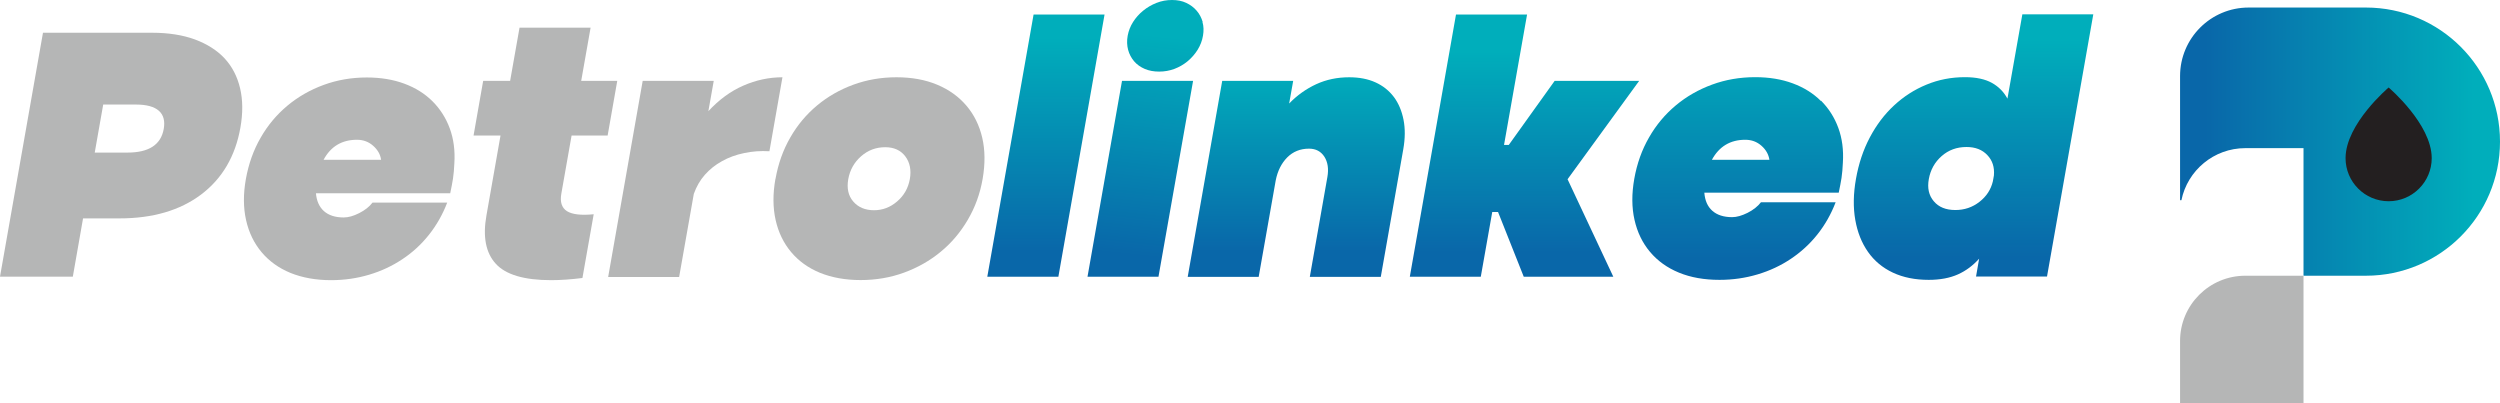 <?xml version="1.0" encoding="UTF-8"?><svg id="a" xmlns="http://www.w3.org/2000/svg" xmlns:xlink="http://www.w3.org/1999/xlink" viewBox="0 0 242 39.03"><defs><linearGradient id="b" x1="213.44" y1="13.71" x2="239.47" y2="13.71" gradientUnits="userSpaceOnUse"><stop offset="0" stop-color="#0967a9"/><stop offset="1" stop-color="#00aebb"/></linearGradient><linearGradient id="c" x1="101.25" y1="24.31" x2="101.25" y2="3.59" xlink:href="#b"/><linearGradient id="d" x1="109.59" y1="24.71" x2="111.86" y2="3.42" xlink:href="#b"/><linearGradient id="e" x1="110.54" y1="24.81" x2="112.81" y2="3.52" xlink:href="#b"/><linearGradient id="f" x1="125.47" y1="24.3" x2="125.47" y2="6.66" xlink:href="#b"/><linearGradient id="g" x1="147.57" y1="24.43" x2="147.57" y2="4.95" xlink:href="#b"/><linearGradient id="h" x1="168.21" y1="25.3" x2="168.21" y2="3.56" xlink:href="#b"/><linearGradient id="i" x1="191.05" y1="24.9" x2="191.05" y2="3.86" xlink:href="#b"/></defs><path d="m229.02.73h-11.35c-3.67,0-6.64,2.97-6.64,6.64v12.01h.13c.59-2.88,3.14-5.04,6.19-5.04h5.63v12.35h6.04c7.17,0,12.98-5.81,12.98-12.98h0c0-7.17-5.81-12.98-12.98-12.98Z" fill="url(#b)" stroke-width="0"/><path d="m14.74,3.17c1.57,0,2.95.22,4.13.65,1.18.44,2.14,1.05,2.87,1.83.73.79,1.23,1.75,1.5,2.89.27,1.14.28,2.41.03,3.82-.49,2.77-1.76,4.93-3.8,6.47-2.05,1.54-4.68,2.31-7.9,2.31h-3.53l-.99,5.64H0L4.16,3.17h10.58Zm-2.4,11.6c2.07,0,3.24-.76,3.51-2.29s-.62-2.36-2.69-2.36h-3.17l-.82,4.65h3.17Z" fill="#b5b6b6" stroke-width="0"/><path d="m30.58,18.68c.06.75.31,1.33.77,1.75.46.41,1.1.62,1.92.62.45,0,.95-.14,1.5-.42.55-.28.99-.62,1.29-1.02h7.23c-.44,1.15-1.03,2.19-1.77,3.12-.74.93-1.6,1.72-2.57,2.36-.97.65-2.04,1.15-3.21,1.5-1.17.35-2.4.53-3.69.53-1.48,0-2.79-.24-3.93-.7-1.14-.47-2.07-1.14-2.8-2.01-.73-.87-1.23-1.9-1.5-3.1-.27-1.2-.28-2.53-.02-3.98s.73-2.79,1.43-4c.69-1.21,1.56-2.24,2.59-3.1,1.03-.86,2.2-1.53,3.51-2.01,1.31-.48,2.7-.72,4.18-.72,1.34,0,2.55.2,3.63.6,1.08.4,1.99.97,2.73,1.71.74.74,1.3,1.62,1.67,2.63.37,1.01.52,2.14.44,3.38-.02.54-.07,1.03-.13,1.46-.07.44-.16.91-.27,1.43h-13.01Zm6.31-3.21c-.07-.52-.33-.97-.77-1.36-.44-.39-.96-.58-1.57-.58-1.46,0-2.54.65-3.23,1.94h5.57Z" fill="#b5b6b6" stroke-width="0"/><path d="m57.17,2.68l-.91,5.15h3.49l-.93,5.29h-3.49l-.99,5.61c-.15.82.04,1.39.54,1.71.51.32,1.37.42,2.59.3l-1.09,6.17c-1.11.14-2.12.21-3.03.21-2.61,0-4.4-.53-5.36-1.59-.97-1.06-1.27-2.62-.9-4.69l1.36-7.72h-2.61l.93-5.29h2.61l.91-5.15h6.87Z" fill="#b5b6b6" stroke-width="0"/><path d="m62.22,7.83h6.87l-.52,2.93c1.02-1.1,2.14-1.93,3.38-2.47,1.23-.54,2.5-.81,3.79-.81l-1.26,7.16c-.86-.05-1.68.01-2.46.18-.78.16-1.49.42-2.13.78-.64.35-1.19.79-1.66,1.32-.47.53-.82,1.15-1.07,1.85l-1.42,8.04h-6.87l3.34-18.97Z" fill="#b5b6b6" stroke-width="0"/><path d="m75.07,17.31c.26-1.46.73-2.79,1.43-4,.69-1.21,1.56-2.24,2.59-3.1,1.03-.86,2.2-1.53,3.51-2.01,1.31-.48,2.7-.72,4.18-.72s2.8.24,3.94.72c1.15.48,2.09,1.16,2.83,2.03.74.87,1.25,1.9,1.53,3.1.28,1.2.29,2.53.04,3.98s-.73,2.76-1.44,3.97c-.71,1.21-1.58,2.24-2.63,3.1-1.04.86-2.23,1.53-3.54,2.01s-2.72.72-4.2.72-2.79-.24-3.93-.7c-1.14-.47-2.07-1.14-2.8-2.01-.73-.87-1.23-1.9-1.5-3.1-.27-1.2-.28-2.53-.02-3.98Zm7.04.04c-.15.87,0,1.59.48,2.15.48.56,1.15.85,2.02.85.82,0,1.57-.28,2.23-.85.66-.56,1.07-1.28,1.23-2.15s.01-1.63-.44-2.22c-.45-.59-1.1-.88-1.94-.88-.89,0-1.67.29-2.34.88-.67.59-1.08,1.33-1.24,2.22Z" fill="#b5b6b6" stroke-width="0"/><polygon points="100.05 1.41 95.57 26.79 102.45 26.79 106.92 1.41 100.05 1.41" fill="url(#c)" stroke-width="0"/><polygon points="105.27 26.79 112.14 26.79 115.49 7.83 108.61 7.83 105.27 26.79" fill="url(#d)" stroke-width="0"/><path d="m116.42,2.13c-.12-.41-.31-.78-.58-1.09-.27-.32-.61-.57-1.01-.76-.4-.19-.86-.28-1.38-.28s-1.02.09-1.5.28c-.48.19-.91.44-1.3.76-.39.32-.71.68-.97,1.09-.26.41-.43.85-.52,1.32-.09.49-.07.95.04,1.37.11.42.31.79.58,1.11.27.32.62.56,1.03.74.42.18.88.26,1.4.26s1.01-.09,1.47-.26c.47-.18.89-.42,1.28-.74.38-.32.71-.69.97-1.11.26-.42.44-.88.52-1.37.08-.47.07-.91-.05-1.32Z" fill="url(#e)" stroke-width="0"/><path d="m134.92,9.38c-.46-.61-1.05-1.08-1.78-1.41-.73-.33-1.58-.49-2.54-.49-1.15,0-2.21.22-3.19.67-.97.45-1.85,1.07-2.62,1.87l.39-2.19h-6.87l-3.34,18.97h6.87l1.65-9.34c.18-.92.56-1.66,1.11-2.22.56-.56,1.26-.85,2.11-.85.66,0,1.15.26,1.49.78.33.52.43,1.18.29,1.97l-1.7,9.66h6.87l2.18-12.37c.18-1.03.19-1.98.02-2.84-.17-.86-.48-1.59-.93-2.2Z" fill="url(#f)" stroke-width="0"/><polygon points="158.67 7.83 150.49 7.83 146.05 14.03 145.59 14.03 147.82 1.41 140.94 1.41 136.47 26.79 143.34 26.79 144.45 20.52 145.01 20.52 147.5 26.79 156.17 26.79 151.74 17.35 158.67 7.83" fill="url(#g)" stroke-width="0"/><path d="m176.27,9.78c-.74-.74-1.65-1.31-2.73-1.71-1.08-.4-2.29-.6-3.63-.6-1.48,0-2.88.24-4.18.72-1.31.48-2.48,1.15-3.51,2.01-1.03.86-1.9,1.89-2.59,3.1-.7,1.21-1.17,2.54-1.43,4-.26,1.46-.25,2.79.02,3.98.27,1.2.77,2.23,1.5,3.1.73.87,1.66,1.54,2.8,2.01,1.14.47,2.45.7,3.93.7,1.29,0,2.52-.18,3.69-.53,1.17-.35,2.24-.85,3.21-1.5.97-.65,1.83-1.43,2.57-2.36.74-.93,1.33-1.97,1.77-3.12h-7.23c-.31.4-.74.74-1.29,1.02-.56.28-1.06.42-1.5.42-.82,0-1.46-.21-1.92-.62-.46-.41-.71-.99-.77-1.75h13.01c.11-.52.2-.99.27-1.43.06-.43.11-.92.13-1.46.08-1.25-.07-2.37-.44-3.38-.37-1.01-.93-1.89-1.67-2.63Zm-10.56,5.69c.7-1.29,1.78-1.94,3.23-1.94.61,0,1.13.19,1.57.58.44.39.69.84.77,1.36h-5.57Z" fill="url(#h)" stroke-width="0"/><path d="m195.76,1.41l-1.44,8.14c-.35-.66-.86-1.17-1.51-1.53-.65-.36-1.52-.55-2.6-.55-1.32,0-2.56.24-3.72.72-1.17.48-2.21,1.15-3.14,2.01-.93.86-1.71,1.89-2.35,3.1-.64,1.21-1.08,2.54-1.34,4-.26,1.46-.28,2.79-.07,3.98.21,1.2.62,2.23,1.23,3.1.61.87,1.41,1.54,2.41,2.01,1,.47,2.16.7,3.47.7,1.1,0,2.05-.18,2.83-.53.78-.35,1.46-.86,2.05-1.52l-.3,1.73h6.87l4.48-25.38h-6.87Zm-2.75,15.58l-.1.56c-.19.8-.62,1.46-1.3,1.99-.68.53-1.46.79-2.33.79-.92,0-1.61-.28-2.09-.85-.48-.56-.64-1.28-.48-2.15.16-.89.57-1.63,1.24-2.22.67-.59,1.47-.88,2.41-.88.85,0,1.52.26,2.01.78.5.52.71,1.18.64,1.97Z" fill="url(#i)" stroke-width="0"/><path d="m235.39,15.31c0,2.3-1.87,4.17-4.17,4.17s-4.17-1.87-4.17-4.17c0-3.32,4.17-6.84,4.17-6.84,0,0,4.17,3.53,4.17,6.84Z" fill="#231f20" stroke-width="0"/><path d="m217.35,26.69h5.63v12.35h-11.95v-6.03c0-3.49,2.83-6.32,6.32-6.32Z" fill="#b5b6b6" stroke-width="0"/></svg>